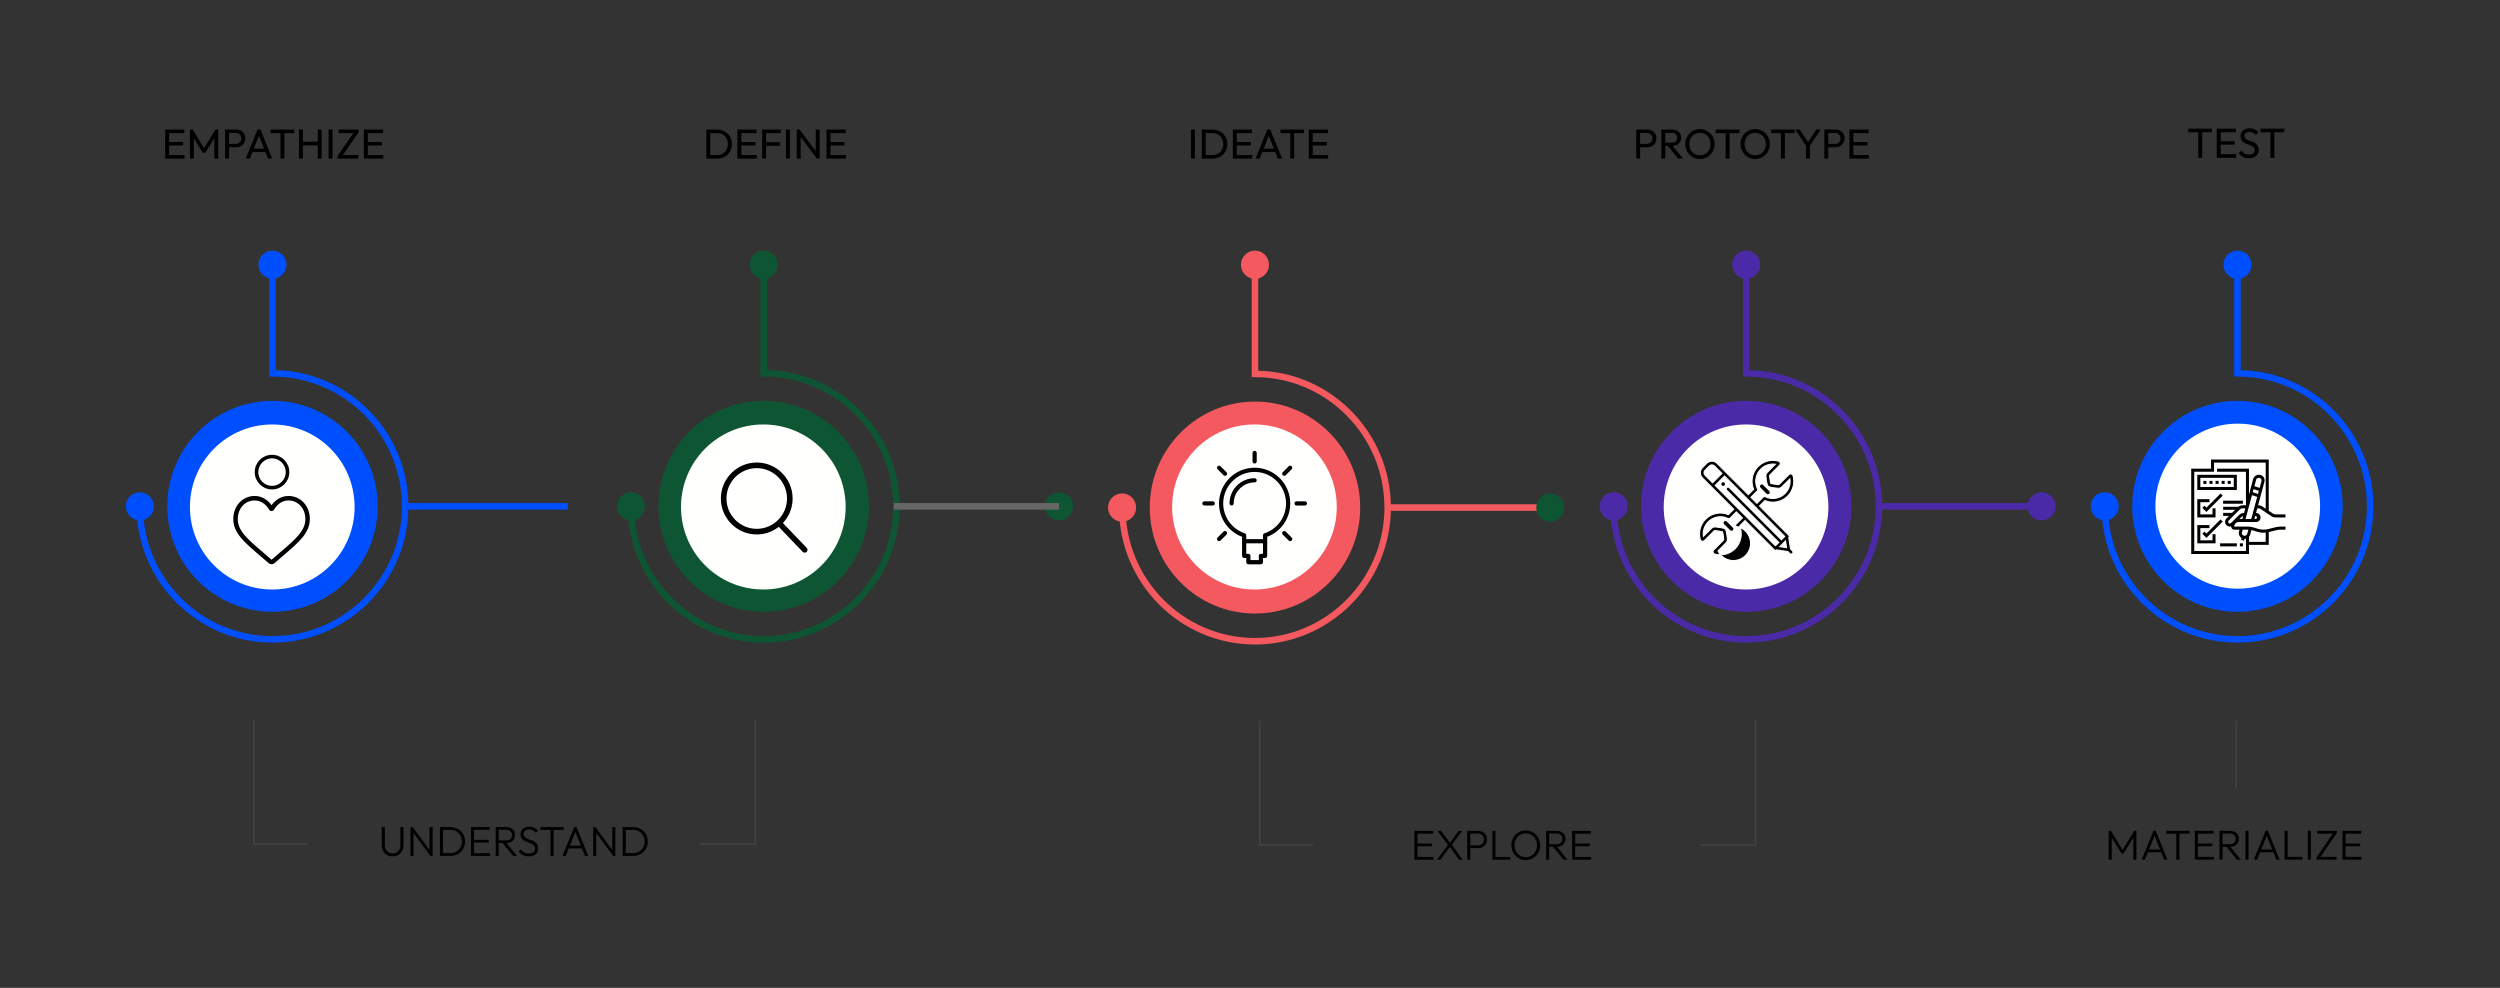 <svg xmlns="http://www.w3.org/2000/svg" width="1192" height="471" viewBox="0 0 1192 471" fill="none"><rect x="0" y="0" width="1192" height="471" fill="#333333" stroke="none"/><g clip-path="url(#clip0_18881_19463)"><path d="M180.085 241.419C180.085 269.193 157.625 291.705 129.921 291.705C102.216 291.705 79.758 269.193 79.758 241.42C79.758 213.646 102.216 191.133 129.921 191.133C157.624 191.133 180.085 213.646 180.085 241.419Z" fill="#004FFF"></path><path d="M131.484 176.48V126.203H128.364V179.543H129.924V179.546C163.958 179.546 191.647 207.3 191.647 241.419C191.647 275.537 163.957 303.289 129.923 303.289C95.888 303.289 68.2 275.537 68.2 241.417H65.102C65.102 277.247 94.181 306.4 129.924 306.4C165.666 306.4 194.744 277.246 194.744 241.417C194.744 206.112 166.506 177.312 131.483 176.477" fill="#004FFF"></path><path d="M136.612 126.203C136.614 127.981 135.91 129.686 134.655 130.943C133.4 132.202 131.696 132.91 129.919 132.911C128.142 132.909 126.439 132.201 125.184 130.944C123.929 129.686 123.224 127.981 123.227 126.204C123.227 122.497 126.222 119.492 129.919 119.492C133.615 119.492 136.612 122.497 136.612 126.203ZM73.387 241.419C73.389 243.196 72.685 244.901 71.43 246.159C70.174 247.417 68.47 248.125 66.693 248.126C64.916 248.126 63.213 247.417 61.957 246.159C60.702 244.901 59.997 243.196 60 241.419C59.998 239.642 60.702 237.936 61.957 236.679C63.212 235.42 64.916 234.713 66.693 234.711C68.47 234.713 70.174 235.421 71.43 236.678C72.685 237.936 73.389 239.642 73.387 241.418M191.921 242.984H270.733V239.859H191.92V242.984H191.921Z" fill="#004FFF"></path><path d="M169.075 241.732C169.075 263.466 151.499 281.08 129.819 281.08C108.138 281.08 90.562 263.467 90.562 241.732C90.562 219.998 108.138 202.384 129.819 202.384C151.499 202.384 169.075 219.998 169.075 241.732Z" fill="#FFFFFE"></path><path d="M129.483 269.024C128.963 269.024 128.462 268.834 128.072 268.492C126.696 267.29 125.312 266.097 123.922 264.913L123.915 264.908C120.238 261.768 117.063 259.055 114.852 256.382C112.384 253.396 111.234 250.562 111.234 247.468C111.234 244.463 112.262 241.688 114.13 239.66C116.019 237.605 118.612 236.474 121.43 236.474C123.536 236.474 125.466 237.143 127.164 238.459C128.049 239.152 128.83 239.969 129.483 240.884C130.135 239.969 130.916 239.152 131.801 238.459C133.499 237.141 135.429 236.474 137.535 236.474C140.353 236.474 142.946 237.605 144.837 239.66C146.703 241.689 147.731 244.463 147.731 247.47C147.731 250.563 146.581 253.395 144.111 256.384C141.901 259.055 138.727 261.767 135.051 264.908C133.794 265.98 132.371 267.197 130.893 268.493C130.503 268.834 130.002 269.024 129.483 269.024ZM121.43 238.617C119.215 238.617 117.181 239.504 115.701 241.112C114.199 242.745 113.372 245.002 113.372 247.47C113.372 250.072 114.337 252.398 116.5 255.015C118.59 257.545 121.701 260.201 125.302 263.277L125.309 263.283C126.567 264.357 127.995 265.577 129.479 266.88C130.974 265.575 132.403 264.354 133.664 263.277C137.265 260.201 140.376 257.545 142.465 255.015C144.628 252.398 145.593 250.072 145.593 247.47C145.593 245.003 144.767 242.745 143.263 241.112C141.793 239.507 139.712 238.601 137.535 238.617C135.914 238.617 134.425 239.134 133.108 240.154C131.936 241.062 131.12 242.212 130.641 243.015C130.4 243.425 129.959 243.677 129.483 243.675C129.006 243.677 128.565 243.425 128.323 243.015C127.845 242.21 127.029 241.062 125.857 240.154C124.541 239.134 123.051 238.617 121.43 238.617Z" fill="black"></path><path d="M129.7 232.511C133.781 232.511 137.089 229.196 137.089 225.106C137.089 221.017 133.781 217.701 129.7 217.701C125.62 217.701 122.312 221.017 122.312 225.106C122.312 229.196 125.62 232.511 129.7 232.511Z" stroke="black" stroke-width="1.715"></path><path d="M78.75 75.634V61.749H80.631V75.634H78.75ZM80.031 75.634V73.914H87.994V75.634H80.031ZM80.031 69.352V67.711H87.333V69.352H80.031ZM80.031 63.47V61.749H87.894V63.47H80.031ZM90.552 75.634V61.749H91.872L97.754 71.413H96.854L102.736 61.749H104.057V75.634H102.176V65.05L102.616 65.17L97.974 72.793H96.654L92.012 65.17L92.432 65.05V75.634H90.552ZM108.596 70.232V68.592H112.377C112.897 68.592 113.358 68.485 113.758 68.272C114.171 68.058 114.491 67.758 114.718 67.371C114.958 66.984 115.078 66.524 115.078 65.991C115.078 65.457 114.958 64.997 114.718 64.61C114.491 64.223 114.171 63.923 113.758 63.71C113.358 63.496 112.897 63.39 112.377 63.39H108.596V61.749H112.497C113.351 61.749 114.111 61.922 114.778 62.269C115.458 62.616 115.992 63.11 116.379 63.75C116.779 64.377 116.979 65.124 116.979 65.991C116.979 66.844 116.779 67.591 116.379 68.231C115.992 68.858 115.458 69.352 114.778 69.712C114.111 70.059 113.351 70.232 112.497 70.232H108.596ZM107.335 75.634V61.749H109.216V75.634H107.335ZM117.12 75.634L122.802 61.749H124.163L129.825 75.634H127.784L123.122 63.89H123.822L119.121 75.634H117.12ZM119.821 72.493V70.853H127.124V72.493H119.821ZM133.721 75.634V62.149H135.602V75.634H133.721ZM128.999 63.47V61.749H140.303V63.47H128.999ZM142.544 75.634V61.749H144.425V75.634H142.544ZM151.508 75.634V61.749H153.388V75.634H151.508ZM143.825 69.312V67.591H151.968V69.312H143.825ZM156.671 75.634V61.749H158.552V75.634H156.671ZM160.969 74.334L168.812 63.029H171.013L163.17 74.334H160.969ZM160.969 75.634V74.334L162.569 73.914H170.873V75.634H160.969ZM161.389 63.47V61.749H171.013V63.029L169.392 63.47H161.389ZM173.494 75.634V61.749H175.374V75.634H173.494ZM174.774 75.634V73.914H182.737V75.634H174.774ZM174.774 69.352V67.711H182.077V69.352H174.774ZM174.774 63.47V61.749H182.637V63.47H174.774Z" fill="black"></path><path d="M414.303 241.418C414.303 269.192 391.845 291.704 364.14 291.704C336.436 291.704 313.977 269.192 313.977 241.419C313.977 213.65 336.437 191.132 364.14 191.132C391.845 191.132 414.303 213.65 414.303 241.418Z" fill="#0E5633"></path><path d="M365.701 176.479V126.202H362.581V179.542H364.141V179.545C398.176 179.545 425.865 207.305 425.865 241.418C425.865 275.536 398.176 303.293 364.142 303.293C330.106 303.293 302.418 275.536 302.418 241.417H299.32C299.32 277.247 328.399 306.399 364.142 306.399C399.882 306.399 428.962 277.245 428.962 241.417C428.962 206.111 400.724 177.312 365.701 176.477" fill="#0E5633"></path><path d="M370.833 126.202C370.835 127.979 370.132 129.685 368.877 130.942C367.622 132.201 365.918 132.908 364.141 132.91C362.364 132.909 360.661 132.201 359.405 130.944C358.15 129.686 357.445 127.981 357.448 126.204C357.448 122.497 360.443 119.491 364.141 119.491C367.838 119.491 370.833 122.497 370.833 126.202ZM511.653 241.418C511.655 243.196 510.951 244.903 509.695 246.162C508.439 247.422 506.734 248.129 504.955 248.131C503.178 248.129 501.474 247.421 500.219 246.161C498.964 244.903 498.261 243.197 498.265 241.419C498.261 239.642 498.965 237.937 500.22 236.679C501.474 235.42 503.178 234.712 504.955 234.71C508.652 234.71 511.652 237.712 511.652 241.418M307.528 241.418C307.528 245.12 304.531 248.131 300.834 248.131C297.138 248.131 294.141 245.12 294.141 241.419C294.138 239.642 294.842 237.936 296.097 236.678C297.353 235.419 299.057 234.712 300.834 234.71C302.612 234.712 304.315 235.42 305.571 236.677C306.826 237.935 307.531 239.642 307.528 241.418Z" fill="#0E5633"></path><path d="M426.141 242.983H504.954V239.858H426.141V242.983Z" fill="#666666"></path><path d="M403.213 241.731C403.213 263.465 385.639 281.079 363.958 281.079C342.277 281.079 324.703 263.467 324.703 241.731C324.703 219.997 342.279 202.383 363.959 202.383C385.641 202.383 403.213 219.997 403.213 241.731Z" fill="#FFFFFE"></path><path d="M385.383 260.511L374.693 249.366C377.443 246.093 378.95 241.956 378.948 237.681C378.948 227.657 370.812 219.501 360.813 219.501C350.815 219.501 342.68 227.657 342.68 237.681C342.68 247.704 350.815 255.858 360.813 255.858C364.568 255.858 368.145 254.723 371.203 252.568L381.973 263.798C382.424 264.268 383.03 264.526 383.677 264.526C384.293 264.526 384.875 264.29 385.317 263.864C386.257 262.957 386.287 261.454 385.383 260.511ZM360.813 224.244C368.205 224.244 374.217 230.272 374.217 237.681C374.217 245.088 368.205 251.117 360.813 251.117C353.423 251.117 347.411 245.088 347.411 237.681C347.411 230.271 353.423 224.244 360.813 224.244Z" fill="black" stroke="white" stroke-width="2.058"></path><path d="M338.022 75.634V73.914H341.883C342.91 73.914 343.811 73.694 344.584 73.253C345.358 72.8 345.958 72.18 346.385 71.393C346.825 70.606 347.045 69.699 347.045 68.672C347.045 67.658 346.825 66.757 346.385 65.971C345.945 65.184 345.338 64.57 344.564 64.13C343.791 63.69 342.897 63.47 341.883 63.47H338.042V61.749H341.923C342.937 61.749 343.871 61.922 344.724 62.269C345.591 62.616 346.338 63.103 346.965 63.73C347.605 64.357 348.099 65.09 348.446 65.93C348.806 66.771 348.986 67.691 348.986 68.692C348.986 69.679 348.806 70.599 348.446 71.453C348.099 72.293 347.612 73.027 346.985 73.653C346.358 74.28 345.611 74.767 344.744 75.114C343.891 75.461 342.964 75.634 341.963 75.634H338.022ZM336.781 75.634V61.749H338.662V75.634H336.781ZM351.592 75.634V61.749H353.472V75.634H351.592ZM352.872 75.634V73.914H360.835V75.634H352.872ZM352.872 69.352V67.711H360.175V69.352H352.872ZM352.872 63.47V61.749H360.735V63.47H352.872ZM363.393 75.634V61.749H365.274V75.634H363.393ZM364.674 69.532V67.811H371.916V69.532H364.674ZM364.674 63.47V61.749H372.257V63.47H364.674ZM374.726 75.634V61.749H376.606V75.634H374.726ZM379.884 75.634V61.749H381.204L381.765 63.93V75.634H379.884ZM389.488 75.634L380.964 64.25L381.204 61.749L389.748 73.113L389.488 75.634ZM389.488 75.634L388.927 73.573V61.749H390.808V75.634H389.488ZM394.089 75.634V61.749H395.969V75.634H394.089ZM395.369 75.634V73.914H403.332V75.634H395.369ZM395.369 69.352V67.711H402.672V69.352H395.369ZM395.369 63.47V61.749H403.232V63.47H395.369Z" fill="black"></path><path d="M648.537 242.004C648.537 269.912 626.08 292.532 598.375 292.532C570.668 292.532 548.211 269.912 548.211 242.004C548.211 214.097 570.668 191.477 598.375 191.477C626.08 191.477 648.537 214.097 648.537 242.004Z" fill="#F4595F"></path><path d="M599.933 176.753V126.236H596.809V179.832H598.372C632.407 179.832 660.092 207.723 660.092 242.006C660.092 276.288 632.407 304.174 598.372 304.174C564.336 304.174 536.646 276.288 536.646 242.004H533.547C533.547 278.006 562.629 307.299 598.369 307.299C634.111 307.299 663.187 278.006 663.187 242.005C663.187 206.53 634.949 177.592 599.932 176.755" fill="#F4595F"></path><path d="M605.062 126.236C605.062 129.959 602.068 132.976 598.372 132.976C594.675 132.976 591.68 129.961 591.68 126.236C591.68 122.512 594.674 119.491 598.372 119.491C602.068 119.491 605.062 122.511 605.062 126.235M541.692 242.004C541.692 245.728 538.699 248.744 535.001 248.744C531.304 248.744 528.305 245.729 528.305 242.004C528.305 238.281 531.304 235.26 535.001 235.26C538.697 235.26 541.692 238.281 541.692 242.004ZM660.371 243.577H739.181V240.437H660.371V243.577Z" fill="#F4595F"></path><path d="M745.879 242.004C745.879 245.728 742.88 248.744 739.184 248.744C735.491 248.744 732.492 245.729 732.492 242.004C732.492 238.281 735.491 235.26 739.184 235.26C742.88 235.26 745.88 238.281 745.88 242.004" fill="#0E5633"></path><path d="M637.371 241.731C637.371 263.465 619.801 281.079 598.119 281.079C576.437 281.079 558.859 263.467 558.859 241.731C558.859 219.997 576.437 202.383 598.119 202.383C619.8 202.383 637.371 219.997 637.371 241.731Z" fill="#FFFFFE"></path><path d="M598.21 223.006C588.847 223.006 581.231 230.64 581.231 240.025C581.218 247.101 585.595 253.445 592.216 255.942V265.052C592.216 265.606 592.662 266.054 593.216 266.054H594.214V268.056C594.214 268.609 594.66 269.058 595.213 269.058H601.205C601.47 269.058 601.725 268.952 601.912 268.764C602.1 268.576 602.205 268.321 602.204 268.056V266.054H603.203C603.468 266.054 603.723 265.949 603.91 265.761C604.097 265.573 604.202 265.318 604.202 265.053V255.943C610.822 253.444 615.2 247.101 615.187 240.025C615.187 230.64 607.571 223.005 598.208 223.005L598.21 223.006ZM601.205 264.051C600.94 264.051 600.685 264.157 600.498 264.345C600.31 264.533 600.205 264.787 600.206 265.053V267.055H596.213V265.053C596.213 264.787 596.109 264.533 595.921 264.345C595.734 264.157 595.479 264.051 595.214 264.051H594.215V259.046H602.205V264.051H601.205ZM602.891 254.283C602.481 254.419 602.203 254.803 602.204 255.235V257.043H594.214V255.236C594.215 254.803 593.938 254.419 593.527 254.284C587.372 252.259 583.217 246.505 583.229 240.026C583.229 231.746 589.949 225.01 598.209 225.01C606.469 225.01 613.189 231.746 613.189 240.026C613.189 246.524 609.049 252.252 602.891 254.283ZM598.21 221.004C598.475 221.004 598.729 220.898 598.916 220.71C599.103 220.522 599.208 220.268 599.207 220.002V215.998C599.22 215.633 599.033 215.289 598.719 215.103C598.405 214.916 598.013 214.916 597.699 215.103C597.385 215.289 597.198 215.633 597.211 215.998V220.002C597.211 220.556 597.656 221.004 598.208 221.004H598.21ZM622.177 239.024H618.183C617.918 239.024 617.664 239.13 617.477 239.318C617.29 239.505 617.185 239.76 617.185 240.025C617.185 240.579 617.631 241.026 618.183 241.026H622.178C622.444 241.026 622.698 240.92 622.886 240.733C623.073 240.545 623.178 240.29 623.177 240.025C623.177 239.759 623.073 239.505 622.885 239.317C622.698 239.13 622.443 239.024 622.177 239.024ZM578.235 239.024H574.241C573.975 239.024 573.721 239.13 573.534 239.317C573.346 239.505 573.241 239.759 573.242 240.025C573.242 240.579 573.687 241.026 574.241 241.026H578.235C578.5 241.026 578.755 240.92 578.942 240.733C579.129 240.545 579.234 240.29 579.234 240.025C579.234 239.759 579.129 239.505 578.942 239.317C578.754 239.13 578.5 239.024 578.235 239.024ZM614.451 222.328L611.628 225.159C611.343 225.446 611.258 225.875 611.412 226.249C611.566 226.621 611.929 226.866 612.332 226.867C612.589 226.867 612.844 226.769 613.039 226.574L615.863 223.742C616.253 223.352 616.253 222.718 615.863 222.327C615.676 222.139 615.423 222.033 615.157 222.033C614.892 222.033 614.638 222.139 614.451 222.327V222.328ZM583.379 253.475L580.553 256.307C580.267 256.593 580.181 257.023 580.336 257.397C580.49 257.771 580.855 258.015 581.259 258.017C581.515 258.017 581.77 257.917 581.966 257.723L584.789 254.891C585.18 254.5 585.18 253.866 584.789 253.475C584.602 253.288 584.349 253.182 584.083 253.182C583.819 253.182 583.565 253.288 583.378 253.475H583.379ZM613.039 253.475C612.852 253.288 612.599 253.182 612.334 253.182C612.069 253.182 611.814 253.288 611.628 253.475C611.237 253.866 611.237 254.5 611.628 254.891L614.451 257.723C614.638 257.911 614.892 258.016 615.157 258.016C615.422 258.016 615.677 257.911 615.863 257.723C616.253 257.331 616.253 256.698 615.863 256.307L613.039 253.475ZM583.379 226.575C583.565 226.763 583.819 226.869 584.084 226.869C584.35 226.869 584.604 226.763 584.79 226.575C585.181 226.185 585.181 225.55 584.79 225.159L581.967 222.328C581.78 222.14 581.525 222.034 581.26 222.034C580.995 222.034 580.74 222.14 580.554 222.328C580.163 222.719 580.163 223.353 580.554 223.744L583.379 226.575Z" fill="black"></path><path d="M598.213 228.012C591.603 228.012 586.227 233.399 586.227 240.025C586.227 240.576 586.675 241.023 587.227 241.023C587.778 241.023 588.225 240.576 588.225 240.025C588.225 234.505 592.705 230.014 598.211 230.014C598.477 230.014 598.731 229.908 598.919 229.72C599.106 229.532 599.211 229.277 599.21 229.012C599.21 228.747 599.105 228.492 598.918 228.305C598.731 228.117 598.477 228.012 598.211 228.012H598.213Z" fill="black"></path><path d="M567.852 75.634V61.749H569.732V75.634H567.852ZM574.25 75.634V73.914H578.112C579.139 73.914 580.039 73.694 580.813 73.253C581.586 72.8 582.187 72.18 582.614 71.393C583.054 70.606 583.274 69.699 583.274 68.672C583.274 67.658 583.054 66.757 582.614 65.971C582.173 65.184 581.566 64.57 580.793 64.13C580.019 63.69 579.126 63.47 578.112 63.47H574.27V61.749H578.152C579.166 61.749 580.099 61.922 580.953 62.269C581.82 62.616 582.567 63.103 583.194 63.73C583.834 64.357 584.328 65.09 584.674 65.93C585.034 66.771 585.215 67.691 585.215 68.692C585.215 69.679 585.034 70.599 584.674 71.453C584.328 72.293 583.841 73.027 583.214 73.653C582.587 74.28 581.84 74.767 580.973 75.114C580.119 75.461 579.192 75.634 578.192 75.634H574.25ZM573.01 75.634V61.749H574.891V75.634H573.01ZM587.82 75.634V61.749H589.701V75.634H587.82ZM589.101 75.634V73.914H597.064V75.634H589.101ZM589.101 69.352V67.711H596.404V69.352H589.101ZM589.101 63.47V61.749H596.964V63.47H589.101ZM598.601 75.634L604.283 61.749H605.644L611.306 75.634H609.265L604.604 63.89H605.304L600.602 75.634H598.601ZM601.302 72.493V70.852H608.605V72.493H601.302ZM615.202 75.634V62.149H617.083V75.634H615.202ZM610.48 63.47V61.749H621.785V63.47H610.48ZM624.026 75.634V61.749H625.906V75.634H624.026ZM625.306 75.634V73.914H633.269V75.634H625.306ZM625.306 69.352V67.711H632.609V69.352H625.306ZM625.306 63.47V61.749H633.169V63.47H625.306Z" fill="black"></path><path d="M882.765 241.418C882.765 269.192 860.308 291.704 832.602 291.704C804.895 291.704 782.438 269.192 782.438 241.419C782.438 213.65 804.895 191.132 832.602 191.132C860.308 191.132 882.765 213.65 882.765 241.418Z" fill="#4B2AA8"></path><path d="M834.161 176.479V126.202H831.044V179.542H832.6V179.545C866.635 179.545 894.326 207.305 894.326 241.418C894.326 275.536 866.635 303.293 832.6 303.293C798.565 303.293 770.88 275.536 770.88 241.417H767.781C767.781 277.247 796.857 306.399 832.599 306.399C868.341 306.399 897.421 277.245 897.421 241.417C897.421 206.111 869.184 177.312 834.16 176.477" fill="#4B2AA8"></path><path d="M839.294 126.202C839.295 127.98 838.591 129.685 837.335 130.943C836.079 132.201 834.375 132.909 832.598 132.91C830.821 132.909 829.117 132.201 827.861 130.944C826.605 129.686 825.901 127.981 825.901 126.204C825.898 122.501 828.895 119.497 832.598 119.491C836.3 119.497 839.297 122.501 839.294 126.202ZM980.104 241.418C980.104 245.13 977.104 248.131 973.412 248.131C971.635 248.129 969.931 247.421 968.676 246.161C967.421 244.903 966.718 243.197 966.721 241.419C966.718 239.642 967.421 237.937 968.677 236.679C969.931 235.42 971.635 234.712 973.412 234.71C975.189 234.712 976.892 235.42 978.147 236.678C979.402 237.936 980.107 239.641 980.104 241.418ZM776.083 241.418C776.083 245.125 773.089 248.131 769.393 248.131C765.69 248.126 762.693 245.121 762.695 241.419C762.693 239.641 763.398 237.935 764.654 236.677C765.91 235.419 767.614 234.711 769.392 234.71C773.089 234.71 776.083 237.712 776.083 241.418Z" fill="#4B2AA8"></path><path d="M894.602 242.983H973.413V239.858H894.603L894.602 242.983Z" fill="#4B2AA8"></path><path d="M871.774 241.731C871.774 263.465 854.198 281.079 832.516 281.079C810.839 281.079 793.258 263.467 793.258 241.731C793.258 219.997 810.839 202.383 832.516 202.383C854.198 202.383 871.774 219.997 871.774 241.731Z" fill="#FFFFFE"></path><path d="M822.472 230.639C822.402 230.291 822.132 230.019 821.784 229.948C821.556 229.901 821.318 229.948 821.124 230.078C820.881 230.242 820.734 230.516 820.734 230.81C820.734 231.104 820.88 231.378 821.124 231.542C821.269 231.637 821.438 231.688 821.611 231.69C822.031 231.692 822.393 231.394 822.472 230.982C822.495 230.868 822.495 230.752 822.472 230.638V230.639Z" fill="black"></path><path d="M853.71 261.737L852.89 256.347C853.186 255.997 853.165 255.48 852.841 255.155L838.956 241.239L841.503 238.684C845.226 240.235 849.516 239.382 852.363 236.526C854.884 233.989 855.861 230.299 854.927 226.846C854.811 226.435 854.49 226.114 854.079 226C853.659 225.895 853.216 226.024 852.919 226.337C852.883 226.371 849.405 229.832 848.256 230.984C848.177 231.063 847.953 231.079 847.823 231.059C847.79 231.052 847.777 231.052 847.742 231.049C846.424 230.928 844.819 230.688 844.3 230.5C844.107 229.976 843.866 228.339 843.745 226.996C843.741 226.953 843.745 226.955 843.735 226.92C843.727 226.735 843.799 226.555 843.932 226.426C845.129 225.226 848.423 221.9 848.455 221.87C848.788 221.534 848.916 221.108 848.809 220.698C848.689 220.278 848.356 219.955 847.933 219.847C844.262 218.854 840.346 220.039 837.84 222.899C835.334 225.759 834.675 229.797 836.14 233.306L833.591 235.86L818.651 220.883C818.009 220.239 817.138 219.879 816.229 219.879C815.321 219.879 814.449 220.24 813.808 220.883L811.713 222.983C811.068 223.626 810.706 224.499 810.71 225.411C810.71 226.328 811.065 227.189 811.713 227.838L826.653 242.815L824.106 245.371C820.384 243.817 816.092 244.67 813.246 247.528C810.726 250.066 809.749 253.756 810.685 257.209C810.8 257.619 811.121 257.939 811.532 258.053C811.951 258.158 812.395 258.03 812.693 257.717C812.727 257.682 816.206 254.222 817.356 253.07C817.434 252.991 817.659 252.974 817.788 252.994C817.821 253.001 817.834 253.002 817.87 253.004C819.187 253.127 820.793 253.365 821.312 253.553C821.505 254.077 821.746 255.714 821.866 257.056C821.869 257.1 821.866 257.098 821.876 257.132C821.884 257.318 821.812 257.498 821.679 257.627C820.482 258.827 817.188 262.153 817.157 262.185C816.824 262.519 816.694 262.945 816.803 263.355C816.911 263.763 817.247 264.089 817.678 264.205C821.121 265.134 824.797 264.152 827.318 261.631C830.171 258.771 831.02 254.476 829.471 250.746L832.019 248.192L845.904 262.112C846.214 262.424 846.708 262.457 847.057 262.188L852.471 262.984L853.403 263.918C853.567 264.083 853.791 264.176 854.023 264.176C854.257 264.176 854.48 264.083 854.645 263.918C854.988 263.574 854.988 263.016 854.645 262.672L853.711 261.736L853.71 261.737ZM837.806 234.127C838.076 233.86 838.146 233.45 837.979 233.109C836.423 229.952 837.049 226.156 839.535 223.665C841.362 221.839 843.942 220.979 846.499 221.345C845.456 222.397 843.542 224.328 842.691 225.181C842.163 225.704 841.907 226.441 841.999 227.179C842.349 231.076 842.869 231.597 843.039 231.767C843.222 231.953 843.711 232.442 847.55 232.797C847.813 232.837 848.796 232.931 849.497 232.227C850.322 231.401 852.348 229.383 853.437 228.298C853.803 230.86 852.947 233.445 851.123 235.281C848.643 237.771 844.851 238.4 841.701 236.841C841.361 236.673 840.951 236.742 840.685 237.014L837.716 239.994L834.832 237.104L837.806 234.127ZM812.954 226.593C812.64 226.28 812.464 225.854 812.465 225.411C812.465 224.964 812.638 224.543 812.955 224.227L815.049 222.127C815.374 221.801 815.801 221.638 816.229 221.638C816.656 221.638 817.083 221.801 817.409 222.127L821.009 225.734L816.551 230.201L812.954 226.593ZM827.806 249.926C827.534 250.193 827.465 250.604 827.633 250.945C831.497 251.498 834.437 254.695 834.665 258.592C834.892 262.489 832.345 266.007 828.571 267.006C824.798 268.005 820.843 266.209 819.112 262.71C820.156 261.656 822.07 259.725 822.92 258.873C823.449 258.35 823.705 257.612 823.613 256.873C823.263 252.977 822.743 252.456 822.573 252.286C822.389 252.101 821.901 251.611 818.061 251.256C817.799 251.216 816.816 251.122 816.114 251.826C815.289 252.652 813.264 254.67 812.174 255.754C811.809 253.193 812.666 250.609 814.489 248.773C816.968 246.283 820.761 245.654 823.91 247.213C824.25 247.381 824.66 247.311 824.926 247.04C825.001 246.963 826.656 245.302 827.896 244.06L830.779 246.95L827.806 249.926ZM846.526 260.244L817.795 231.444L822.251 226.978L850.979 255.778L849.372 257.389L824.56 232.516C824.396 232.351 824.172 232.258 823.94 232.258C823.707 232.258 823.483 232.351 823.319 232.516C822.976 232.86 822.976 233.416 823.319 233.761L848.131 258.633L846.524 260.245L846.526 260.244ZM848.613 260.639L851.35 257.895L851.84 261.113L848.615 260.639H848.613Z" fill="black" stroke="white" stroke-width="0.5"></path><path d="M826.204 251.559L823.295 248.644C823.131 248.48 822.907 248.387 822.675 248.387C822.442 248.387 822.218 248.48 822.054 248.644C821.711 248.989 821.711 249.545 822.054 249.89L824.963 252.805C825.127 252.97 825.35 253.064 825.583 253.064C825.816 253.064 826.04 252.97 826.204 252.805C826.547 252.461 826.547 251.903 826.204 251.559ZM843.559 234.165L840.649 231.248C840.306 230.906 839.751 230.906 839.409 231.248C839.065 231.592 839.065 232.149 839.409 232.493L842.317 235.409C842.481 235.574 842.705 235.667 842.937 235.667C843.171 235.667 843.394 235.574 843.559 235.409C843.902 235.064 843.902 234.508 843.559 234.163V234.165Z" fill="black"></path><path d="M781.401 70.231V68.591H785.183C785.703 68.591 786.163 68.484 786.563 68.27C786.977 68.057 787.297 67.757 787.523 67.37C787.764 66.983 787.884 66.523 787.884 65.99C787.884 65.456 787.764 64.996 787.523 64.609C787.297 64.222 786.977 63.922 786.563 63.709C786.163 63.495 785.703 63.389 785.183 63.389H781.401V61.748H785.303C786.156 61.748 786.917 61.921 787.584 62.268C788.264 62.615 788.797 63.108 789.184 63.749C789.584 64.376 789.784 65.123 789.784 65.99C789.784 66.843 789.584 67.59 789.184 68.23C788.797 68.857 788.264 69.351 787.584 69.711C786.917 70.058 786.156 70.231 785.303 70.231H781.401ZM780.141 75.633V61.748H782.021V75.633H780.141ZM793.378 69.591V68.01H797.14C797.954 68.01 798.58 67.804 799.021 67.39C799.461 66.977 799.681 66.416 799.681 65.71C799.681 65.043 799.461 64.489 799.021 64.049C798.594 63.609 797.974 63.389 797.16 63.389H793.378V61.748H797.22C798.1 61.748 798.867 61.921 799.521 62.268C800.174 62.602 800.675 63.062 801.021 63.649C801.382 64.236 801.562 64.909 801.562 65.669C801.562 66.456 801.382 67.143 801.021 67.73C800.675 68.317 800.174 68.777 799.521 69.111C798.867 69.431 798.1 69.591 797.22 69.591H793.378ZM792.118 75.633V61.748H793.999V75.633H792.118ZM800.121 75.633L795.079 69.411L796.86 68.791L802.502 75.633H800.121ZM810.554 75.833C809.567 75.833 808.647 75.653 807.793 75.293C806.94 74.92 806.193 74.406 805.553 73.753C804.912 73.086 804.412 72.319 804.052 71.452C803.705 70.585 803.532 69.658 803.532 68.671C803.532 67.67 803.705 66.743 804.052 65.889C804.412 65.022 804.906 64.262 805.532 63.609C806.173 62.955 806.913 62.448 807.753 62.088C808.607 61.728 809.527 61.548 810.514 61.548C811.501 61.548 812.415 61.728 813.255 62.088C814.109 62.448 814.856 62.955 815.496 63.609C816.137 64.262 816.637 65.022 816.997 65.889C817.357 66.757 817.537 67.69 817.537 68.691C817.537 69.678 817.357 70.605 816.997 71.472C816.637 72.339 816.137 73.099 815.496 73.753C814.869 74.406 814.129 74.92 813.275 75.293C812.435 75.653 811.528 75.833 810.554 75.833ZM810.514 74.033C811.515 74.033 812.388 73.806 813.135 73.352C813.896 72.886 814.496 72.252 814.936 71.452C815.376 70.638 815.596 69.711 815.596 68.671C815.596 67.897 815.47 67.19 815.216 66.55C814.963 65.896 814.609 65.329 814.156 64.849C813.702 64.369 813.169 64.002 812.555 63.749C811.942 63.482 811.261 63.349 810.514 63.349C809.527 63.349 808.654 63.575 807.893 64.029C807.146 64.482 806.553 65.109 806.113 65.909C805.686 66.71 805.472 67.63 805.472 68.671C805.472 69.444 805.593 70.165 805.833 70.831C806.086 71.485 806.433 72.052 806.873 72.532C807.327 72.999 807.86 73.366 808.474 73.632C809.101 73.899 809.781 74.033 810.514 74.033ZM822.782 75.633V62.148H824.663V75.633H822.782ZM818.061 63.469V61.748H829.365V63.469H818.061ZM836.912 75.833C835.925 75.833 835.005 75.653 834.151 75.293C833.298 74.92 832.551 74.406 831.91 73.753C831.27 73.086 830.77 72.319 830.41 71.452C830.063 70.585 829.89 69.658 829.89 68.671C829.89 67.67 830.063 66.743 830.41 65.889C830.77 65.022 831.263 64.262 831.89 63.609C832.531 62.955 833.271 62.448 834.111 62.088C834.965 61.728 835.885 61.548 836.872 61.548C837.859 61.548 838.773 61.728 839.613 62.088C840.467 62.448 841.214 62.955 841.854 63.609C842.494 64.262 842.995 65.022 843.355 65.889C843.715 66.757 843.895 67.69 843.895 68.691C843.895 69.678 843.715 70.605 843.355 71.472C842.995 72.339 842.494 73.099 841.854 73.753C841.227 74.406 840.487 74.92 839.633 75.293C838.793 75.653 837.886 75.833 836.912 75.833ZM836.872 74.033C837.873 74.033 838.746 73.806 839.493 73.352C840.254 72.886 840.854 72.252 841.294 71.452C841.734 70.638 841.954 69.711 841.954 68.671C841.954 67.897 841.828 67.19 841.574 66.55C841.321 65.896 840.967 65.329 840.514 64.849C840.06 64.369 839.527 64.002 838.913 63.749C838.3 63.482 837.619 63.349 836.872 63.349C835.885 63.349 835.012 63.575 834.251 64.029C833.504 64.482 832.911 65.109 832.471 65.909C832.044 66.71 831.83 67.63 831.83 68.671C831.83 69.444 831.95 70.165 832.19 70.831C832.444 71.485 832.791 72.052 833.231 72.532C833.684 72.999 834.218 73.366 834.831 73.632C835.458 73.899 836.139 74.033 836.872 74.033ZM849.14 75.633V62.148H851.021V75.633H849.14ZM844.418 63.469V61.748H855.723V63.469H844.418ZM861.428 69.991L855.965 61.748H858.146L862.548 68.49H861.568L865.989 61.748H868.13L862.628 69.991H861.428ZM861.107 75.633V68.751H862.988V75.633H861.107ZM871.104 70.231V68.591H874.885C875.405 68.591 875.866 68.484 876.266 68.27C876.679 68.057 876.999 67.757 877.226 67.37C877.466 66.983 877.586 66.523 877.586 65.99C877.586 65.456 877.466 64.996 877.226 64.609C876.999 64.222 876.679 63.922 876.266 63.709C875.866 63.495 875.405 63.389 874.885 63.389H871.104V61.748H875.005C875.859 61.748 876.619 61.921 877.286 62.268C877.966 62.615 878.5 63.108 878.887 63.749C879.287 64.376 879.487 65.123 879.487 65.99C879.487 66.843 879.287 67.59 878.887 68.23C878.5 68.857 877.966 69.351 877.286 69.711C876.619 70.058 875.859 70.231 875.005 70.231H871.104ZM869.843 75.633V61.748H871.724V75.633H869.843ZM881.821 75.633V61.748H883.701V75.633H881.821ZM883.101 75.633V73.913H891.064V75.633H883.101ZM883.101 69.351V67.71H890.404V69.351H883.101ZM883.101 63.469V61.748H890.964V63.469H883.101Z" fill="black"></path><path d="M1116.99 241.419C1116.99 269.193 1094.53 291.705 1066.82 291.705C1039.12 291.705 1016.66 269.193 1016.66 241.42C1016.66 213.65 1039.12 191.133 1066.82 191.133C1094.53 191.133 1116.99 213.651 1116.99 241.419" fill="#004FFF"></path><path d="M1068.38 176.48V126.203H1065.26V179.543H1066.82V179.546C1100.85 179.546 1128.54 207.305 1128.54 241.419C1128.54 275.537 1100.85 303.294 1066.82 303.294C1032.78 303.294 1005.1 275.537 1005.1 241.417H1002C1002 277.247 1031.08 306.4 1066.82 306.4C1102.57 306.4 1131.64 277.246 1131.64 241.417C1131.64 206.112 1103.4 177.312 1068.38 176.477" fill="#004FFF"></path><path d="M1073.52 126.203C1073.52 127.981 1072.81 129.687 1071.56 130.945C1070.3 132.203 1068.6 132.911 1066.82 132.911C1065.04 132.909 1063.34 132.201 1062.08 130.944C1060.83 129.686 1060.13 127.981 1060.13 126.204C1060.13 122.497 1063.12 119.492 1066.82 119.492C1068.6 119.493 1070.3 120.202 1071.56 121.46C1072.81 122.719 1073.52 124.425 1073.52 126.203ZM1010.22 241.419C1010.23 245.121 1007.23 248.126 1003.53 248.132C999.83 248.132 996.836 245.126 996.836 241.42C996.833 239.643 997.536 237.938 998.791 236.68C1000.05 235.42 1001.75 234.713 1003.53 234.711C1007.22 234.711 1010.22 237.713 1010.22 241.419Z" fill="#004FFF"></path><path d="M1106.22 241.339C1106.22 263.073 1088.64 280.687 1066.96 280.687C1045.28 280.687 1027.7 263.073 1027.7 241.339C1027.7 219.605 1045.28 201.991 1066.96 201.991C1088.64 201.991 1106.22 219.603 1106.22 241.339Z" fill="#FFFFFE"></path><path d="M1076.71 242.361C1077.15 242.361 1077.56 242.487 1077.92 242.728L1082.98 246.11C1083.58 246.509 1084.27 246.72 1084.99 246.72H1089.71V245.267H1084.99C1084.56 245.267 1084.15 245.141 1083.79 244.9L1081.74 243.534V219.109H1054.2V223.469H1044.77V264.159H1072.32V259.799H1081.74V253.687C1081.79 253.675 1081.83 253.672 1081.88 253.661L1085.25 252.816C1086 252.629 1086.77 252.534 1087.54 252.533H1089.72V251.081H1087.54C1086.65 251.081 1085.76 251.19 1084.9 251.406L1081.53 252.25C1079.79 252.684 1077.96 252.614 1076.26 252.048L1075.03 251.639C1073.92 251.269 1072.76 251.08 1071.59 251.081H1065.27C1065.27 249.879 1066.24 248.901 1067.44 248.901H1075.42C1076.22 248.998 1077.01 248.641 1077.47 247.975C1077.93 247.308 1077.98 246.442 1077.6 245.727C1077.22 245.011 1076.48 244.565 1075.67 244.567L1076.27 242.361H1076.71ZM1075.8 253.426C1076.91 253.798 1078.07 253.987 1079.24 253.987C1079.59 253.987 1079.94 253.956 1080.29 253.921V258.347H1072.32V255.969C1072.58 255.671 1072.77 255.316 1072.88 254.933L1073.47 252.73C1073.84 252.806 1074.21 252.896 1074.58 253.018L1075.8 253.426ZM1072.02 252.55L1071.48 254.555C1071.34 255.075 1070.86 255.438 1070.32 255.439H1070.09C1069.72 255.439 1069.36 255.265 1069.14 254.969C1068.91 254.673 1068.84 254.289 1068.94 253.929L1069.31 252.533H1071.59C1071.74 252.533 1071.88 252.545 1072.02 252.55ZM1067.81 252.533L1067.54 253.55C1067.22 254.712 1067.74 255.938 1068.78 256.533L1068.55 257.443L1069.96 257.796L1070.18 256.893H1070.32C1070.51 256.893 1070.69 256.867 1070.87 256.829V262.706H1046.22V224.924H1055.65V220.564H1080.29V242.567L1078.72 241.518C1078.13 241.12 1077.43 240.908 1076.71 240.908H1076.66L1079.68 229.72C1079.89 228.925 1079.72 228.074 1079.22 227.42C1078.72 226.765 1077.95 226.38 1077.12 226.378H1076.89C1075.69 226.378 1074.65 227.182 1074.33 228.336L1072.32 235.811V223.471H1057.1V224.924H1070.87V240.909H1069.37C1068.58 240.909 1067.84 241.171 1067.22 241.636H1060V243.088H1065.69L1064.24 244.542H1060V245.995H1062.8L1061.58 247.209C1060.94 247.857 1060.74 248.832 1061.09 249.679C1061.44 250.526 1062.27 251.079 1063.18 251.081C1063.41 251.081 1063.62 251.038 1063.83 250.976C1063.83 251.01 1063.82 251.044 1063.82 251.081C1063.82 251.881 1064.47 252.534 1065.27 252.534L1067.81 252.533ZM1073.39 247.447H1070.68L1073.74 236.095L1076.23 236.925L1073.39 247.447ZM1067.83 242.999C1068.24 242.593 1068.79 242.363 1069.37 242.361H1070.55L1069.96 244.554C1069.04 244.587 1068.18 244.95 1067.53 245.604L1063.76 249.387C1063.44 249.692 1062.93 249.687 1062.62 249.373C1062.31 249.06 1062.3 248.554 1062.61 248.235L1067.83 242.999ZM1068.56 246.632C1068.83 246.356 1069.18 246.17 1069.55 246.072L1069.18 247.447H1067.74L1068.56 246.632ZM1078.28 229.339L1077.39 232.632L1074.9 231.801L1075.73 228.715C1075.87 228.193 1076.35 227.83 1076.89 227.829H1077.12C1077.5 227.829 1077.85 228.004 1078.07 228.299C1078.3 228.595 1078.37 228.979 1078.28 229.339ZM1074.52 233.206L1077.01 234.037L1076.61 235.52L1074.12 234.688L1074.52 233.208V233.206ZM1075.42 245.993C1075.81 246.01 1076.11 246.33 1076.11 246.72C1076.11 247.11 1075.81 247.43 1075.42 247.447H1074.89L1075.29 245.993H1075.42Z" fill="black"></path><path d="M1066.52 226.375H1047.67V233.641H1066.52V226.375ZM1065.07 232.189H1049.12V227.829H1065.07V232.189Z" fill="black"></path><path d="M1050.57 229.281H1052.02V230.735H1050.57V229.281ZM1053.47 229.281H1054.92V230.735H1053.47V229.281ZM1056.37 229.281H1057.82V230.735H1056.37V229.281ZM1059.27 229.281H1060.72V230.735H1059.27V229.281ZM1062.17 229.281H1063.62V230.735H1062.17V229.281ZM1056.37 242.361H1054.92V245.267H1049.12V239.455H1053.47V238.001H1047.67V246.721H1056.37V242.361H1056.37Z" fill="black"></path><path d="M1058.76 235.307L1052.02 242.059L1051.08 241.121L1050.06 242.147L1052.02 244.115L1059.78 236.335L1058.76 235.307ZM1054.92 257.619H1049.12V251.807H1053.47V250.353H1047.67V259.073H1056.37V254.713H1054.92V257.619H1054.92Z" fill="black"></path><path d="M1051.09 253.473L1050.06 254.501L1052.02 256.467L1059.78 248.687L1058.76 247.659L1052.02 254.413L1051.09 253.473ZM1067.97 259.072H1069.42V260.527H1067.97V259.072ZM1058.55 259.072H1066.52V260.527H1058.55V259.072ZM1060 238.727H1069.42V240.181H1060V238.727Z" fill="black"></path><path d="M1048.13 75.241V61.756H1050.01V75.241H1048.13ZM1043.4 63.077V61.356H1054.71V63.077H1043.4ZM1056.95 75.241V61.356H1058.83V75.241H1056.95ZM1058.23 75.241V73.521H1066.19V75.241H1058.23ZM1058.23 68.959V67.318H1065.53V68.959H1058.23ZM1058.23 63.077V61.356H1066.09V63.077H1058.23ZM1072.26 75.441C1071.17 75.441 1070.23 75.241 1069.46 74.841C1068.69 74.441 1068 73.861 1067.4 73.1L1068.68 71.82C1069.12 72.434 1069.63 72.9 1070.2 73.221C1070.77 73.527 1071.48 73.681 1072.32 73.681C1073.15 73.681 1073.81 73.501 1074.3 73.141C1074.81 72.78 1075.06 72.287 1075.06 71.66C1075.06 71.14 1074.94 70.72 1074.7 70.4C1074.46 70.079 1074.14 69.819 1073.72 69.619C1073.32 69.406 1072.88 69.219 1072.4 69.059C1071.92 68.885 1071.44 68.706 1070.96 68.519C1070.48 68.319 1070.04 68.079 1069.64 67.799C1069.24 67.505 1068.91 67.125 1068.66 66.658C1068.42 66.191 1068.3 65.604 1068.3 64.897C1068.3 64.11 1068.49 63.443 1068.86 62.897C1069.25 62.336 1069.77 61.91 1070.42 61.616C1071.09 61.309 1071.83 61.156 1072.66 61.156C1073.57 61.156 1074.38 61.336 1075.1 61.696C1075.82 62.043 1076.41 62.503 1076.86 63.077L1075.58 64.357C1075.17 63.877 1074.72 63.517 1074.24 63.277C1073.78 63.037 1073.24 62.917 1072.62 62.917C1071.87 62.917 1071.28 63.083 1070.84 63.417C1070.4 63.737 1070.18 64.19 1070.18 64.777C1070.18 65.244 1070.3 65.624 1070.54 65.918C1070.79 66.198 1071.12 66.438 1071.52 66.638C1071.92 66.838 1072.36 67.025 1072.84 67.198C1073.34 67.358 1073.82 67.538 1074.3 67.738C1074.78 67.939 1075.22 68.192 1075.62 68.499C1076.02 68.805 1076.34 69.206 1076.58 69.699C1076.84 70.179 1076.96 70.786 1076.96 71.52C1076.96 72.747 1076.54 73.707 1075.68 74.401C1074.84 75.095 1073.7 75.441 1072.26 75.441ZM1082.53 75.241V61.756H1084.42V75.241H1082.53ZM1077.81 63.077V61.356H1089.12V63.077H1077.81Z" fill="black"></path><path d="M187.212 408.312C186.212 408.312 185.318 408.092 184.531 407.652C183.758 407.198 183.144 406.585 182.691 405.811C182.237 405.024 182.01 404.144 182.01 403.17V394.347H183.491V403.09C183.491 403.864 183.651 404.537 183.971 405.111C184.291 405.684 184.731 406.125 185.292 406.431C185.865 406.738 186.505 406.892 187.212 406.892C187.919 406.892 188.546 406.738 189.093 406.431C189.653 406.125 190.093 405.691 190.414 405.131C190.747 404.557 190.914 403.884 190.914 403.11V394.347H192.374V403.19C192.374 404.164 192.148 405.038 191.694 405.811C191.254 406.585 190.64 407.198 189.853 407.652C189.08 408.092 188.199 408.312 187.212 408.312ZM195.711 408.112V394.347H196.752L197.172 396.087V408.112H195.711ZM205.235 408.112L196.532 396.307L196.752 394.347L205.435 406.151L205.235 408.112ZM205.235 408.112L204.795 406.451V394.347H206.275V408.112H205.235ZM210.68 408.112V406.752H214.721C215.802 406.752 216.755 406.518 217.582 406.051C218.409 405.571 219.056 404.917 219.523 404.091C219.99 403.25 220.223 402.29 220.223 401.209C220.223 400.129 219.99 399.175 219.523 398.348C219.056 397.521 218.409 396.874 217.582 396.408C216.755 395.927 215.802 395.687 214.721 395.687H210.72V394.347H214.761C215.761 394.347 216.682 394.52 217.522 394.867C218.376 395.2 219.116 395.681 219.743 396.307C220.383 396.921 220.877 397.648 221.224 398.488C221.57 399.315 221.744 400.229 221.744 401.229C221.744 402.203 221.57 403.11 221.224 403.95C220.877 404.791 220.39 405.524 219.763 406.151C219.136 406.765 218.396 407.245 217.542 407.592C216.702 407.939 215.788 408.112 214.801 408.112H210.68ZM209.779 408.112V394.347H211.24V408.112H209.779ZM224.57 408.112V394.347H226.031V408.112H224.57ZM225.53 408.112V406.772H233.634V408.112H225.53ZM225.53 401.71V400.409H232.993V401.71H225.53ZM225.53 395.687V394.347H233.514V395.687H225.53ZM237.292 401.95V400.709H241.294C242.201 400.709 242.894 400.482 243.375 400.029C243.855 399.562 244.095 398.942 244.095 398.168C244.095 397.421 243.855 396.814 243.375 396.348C242.894 395.867 242.201 395.627 241.294 395.627H237.292V394.347H241.294C242.188 394.347 242.955 394.513 243.595 394.847C244.235 395.167 244.722 395.614 245.055 396.187C245.402 396.761 245.576 397.415 245.576 398.148C245.576 398.908 245.402 399.575 245.055 400.149C244.722 400.723 244.235 401.169 243.595 401.489C242.955 401.796 242.188 401.95 241.294 401.95H237.292ZM236.352 408.112V394.347H237.813V408.112H236.352ZM244.675 408.112L239.513 401.75L240.934 401.289L246.556 408.112H244.675ZM252.092 408.312C251.025 408.312 250.104 408.112 249.331 407.712C248.557 407.298 247.877 406.725 247.29 405.991L248.31 404.991C248.777 405.644 249.317 406.131 249.931 406.451C250.558 406.772 251.298 406.932 252.152 406.932C253.032 406.932 253.746 406.732 254.293 406.331C254.839 405.931 255.113 405.378 255.113 404.671C255.113 404.124 254.986 403.677 254.733 403.33C254.479 402.97 254.146 402.683 253.732 402.47C253.332 402.243 252.885 402.043 252.392 401.87C251.898 401.696 251.405 401.516 250.911 401.329C250.431 401.129 249.984 400.883 249.571 400.589C249.157 400.296 248.824 399.922 248.57 399.469C248.33 399.015 248.21 398.435 248.21 397.728C248.21 396.981 248.39 396.341 248.75 395.807C249.11 395.274 249.604 394.867 250.231 394.587C250.858 394.293 251.571 394.147 252.372 394.147C253.265 394.147 254.059 394.32 254.753 394.667C255.46 395.014 256.047 395.481 256.513 396.067L255.513 397.068C255.086 396.561 254.619 396.174 254.112 395.907C253.606 395.641 253.012 395.507 252.332 395.507C251.531 395.507 250.891 395.694 250.411 396.067C249.931 396.441 249.691 396.961 249.691 397.628C249.691 398.148 249.811 398.568 250.051 398.888C250.304 399.209 250.638 399.475 251.051 399.689C251.465 399.902 251.912 400.096 252.392 400.269C252.885 400.429 253.379 400.609 253.872 400.809C254.366 401.009 254.813 401.263 255.213 401.57C255.626 401.876 255.96 402.27 256.213 402.75C256.467 403.217 256.593 403.817 256.593 404.551C256.593 405.738 256.187 406.665 255.373 407.332C254.573 407.985 253.479 408.312 252.092 408.312ZM262.487 408.112V394.727H263.967V408.112H262.487ZM257.645 395.687V394.347H268.809V395.687H257.645ZM268.157 408.112L273.799 394.347H274.899L280.482 408.112H278.901L274.039 395.947H274.619L269.717 408.112H268.157ZM270.738 404.531V403.23H277.941V404.531H270.738ZM282.835 408.112V394.347H283.875L284.295 396.087V408.112H282.835ZM292.358 408.112L283.655 396.307L283.875 394.347L292.559 406.151L292.358 408.112ZM292.358 408.112L291.918 406.451V394.347H293.399V408.112H292.358ZM297.803 408.112V406.752H301.845C302.925 406.752 303.879 406.518 304.706 406.051C305.533 405.571 306.18 404.917 306.647 404.091C307.113 403.25 307.347 402.29 307.347 401.209C307.347 400.129 307.113 399.175 306.647 398.348C306.18 397.521 305.533 396.874 304.706 396.408C303.879 395.927 302.925 395.687 301.845 395.687H297.843V394.347H301.885C302.885 394.347 303.805 394.52 304.646 394.867C305.499 395.2 306.24 395.681 306.867 396.307C307.507 396.921 308 397.648 308.347 398.488C308.694 399.315 308.867 400.229 308.867 401.229C308.867 402.203 308.694 403.11 308.347 403.95C308 404.791 307.514 405.524 306.887 406.151C306.26 406.765 305.519 407.245 304.666 407.592C303.825 407.939 302.912 408.112 301.925 408.112H297.803ZM296.903 408.112V394.347H298.363V408.112H296.903Z" fill="black"></path><path d="M121.117 343.391V402.407H146.284M334.135 402.407H359.302M360.202 343.391V402.407" stroke="#444444" stroke-width="0.686" stroke-linecap="square"></path><path d="M674.37 409.916V396.15H675.831V409.916H674.37ZM675.33 409.916V408.575H683.434V409.916H675.33ZM675.33 403.513V402.213H682.793V403.513H675.33ZM675.33 397.491V396.15H683.314V397.491H675.33ZM695.616 409.916L691.054 403.433H690.794L685.352 396.15H687.112L691.594 402.213H691.854L697.356 409.916H695.616ZM685.132 409.916L690.554 402.653L691.514 403.533L686.792 409.916H685.132ZM691.974 403.213L691.014 402.313L695.476 396.15H697.136L691.974 403.213ZM700.515 404.393V403.093H704.577C705.137 403.093 705.637 402.98 706.078 402.753C706.531 402.526 706.885 402.206 707.138 401.792C707.405 401.366 707.538 400.859 707.538 400.272C707.538 399.685 707.405 399.185 707.138 398.771C706.885 398.344 706.531 398.018 706.078 397.791C705.637 397.551 705.137 397.431 704.577 397.431H700.515V396.15H704.677C705.504 396.15 706.244 396.324 706.898 396.67C707.552 397.004 708.065 397.477 708.439 398.091C708.825 398.705 709.019 399.431 709.019 400.272C709.019 401.099 708.825 401.826 708.439 402.453C708.065 403.066 707.552 403.546 706.898 403.893C706.244 404.227 705.504 404.393 704.677 404.393H700.515ZM699.575 409.916V396.15H701.036V409.916H699.575ZM711.572 409.916V396.15H713.033V409.916H711.572ZM712.532 409.916V408.575H720.115V409.916H712.532ZM727.524 410.116C726.551 410.116 725.644 409.936 724.803 409.575C723.976 409.202 723.249 408.695 722.622 408.055C721.995 407.401 721.502 406.648 721.142 405.794C720.795 404.927 720.622 404 720.622 403.013C720.622 402.012 720.795 401.085 721.142 400.232C721.489 399.378 721.975 398.631 722.602 397.991C723.229 397.351 723.956 396.85 724.783 396.49C725.61 396.13 726.511 395.95 727.484 395.95C728.458 395.95 729.358 396.13 730.185 396.49C731.026 396.85 731.759 397.351 732.386 397.991C733.013 398.631 733.5 399.385 733.847 400.252C734.193 401.105 734.367 402.032 734.367 403.033C734.367 404.02 734.193 404.947 733.847 405.814C733.5 406.668 733.013 407.415 732.386 408.055C731.773 408.695 731.052 409.202 730.225 409.575C729.398 409.936 728.498 410.116 727.524 410.116ZM727.484 408.695C728.525 408.695 729.445 408.448 730.245 407.955C731.059 407.461 731.693 406.788 732.146 405.934C732.613 405.08 732.846 404.107 732.846 403.013C732.846 402.199 732.713 401.452 732.446 400.772C732.179 400.078 731.806 399.478 731.326 398.971C730.846 398.451 730.279 398.051 729.625 397.771C728.985 397.491 728.271 397.351 727.484 397.351C726.457 397.351 725.537 397.597 724.723 398.091C723.923 398.571 723.289 399.238 722.822 400.092C722.369 400.945 722.142 401.919 722.142 403.013C722.142 403.827 722.276 404.58 722.542 405.274C722.809 405.967 723.183 406.574 723.663 407.094C724.143 407.601 724.71 407.995 725.363 408.275C726.017 408.555 726.724 408.695 727.484 408.695ZM738.147 403.753V402.513H742.149C743.056 402.513 743.749 402.286 744.23 401.832C744.71 401.366 744.95 400.745 744.95 399.972C744.95 399.225 744.71 398.618 744.23 398.151C743.749 397.671 743.056 397.431 742.149 397.431H738.147V396.15H742.149C743.042 396.15 743.809 396.317 744.45 396.65C745.09 396.971 745.577 397.417 745.91 397.991C746.257 398.564 746.43 399.218 746.43 399.952C746.43 400.712 746.257 401.379 745.91 401.952C745.577 402.526 745.09 402.973 744.45 403.293C743.809 403.6 743.042 403.753 742.149 403.753H738.147ZM737.207 409.916V396.15H738.667V409.916H737.207ZM745.53 409.916L740.368 403.553L741.789 403.093L747.411 409.916H745.53ZM749.594 409.916V396.15H751.055V409.916H749.594ZM750.555 409.916V408.575H758.658V409.916H750.555ZM750.555 403.513V402.213H758.018V403.513H750.555ZM750.555 397.491V396.15H758.538V397.491H750.555Z" fill="black"></path><path d="M600.633 343.842V402.857H625.8M810.955 402.857H836.123M837.021 343.842V402.857" stroke="#444444" stroke-width="0.686" stroke-linecap="square"></path><path d="M1005.42 409.903V396.138H1006.47L1012.41 405.882H1011.67L1017.61 396.138H1018.65V409.903H1017.17V398.699L1017.51 398.779L1012.55 406.922H1011.51L1006.55 398.779L1006.89 398.699V409.903H1005.42ZM1021.13 409.903L1026.77 396.138H1027.87L1033.45 409.903H1031.87L1027.01 397.739H1027.59L1022.69 409.903H1021.13ZM1023.71 406.322V405.022H1030.91V406.322H1023.71ZM1037.66 409.903V396.518H1039.14V409.903H1037.66ZM1032.81 397.479V396.138H1043.98V397.479H1032.81ZM1046.48 409.903V396.138H1047.94V409.903H1046.48ZM1047.44 409.903V408.563H1055.54V409.903H1047.44ZM1047.44 403.501V402.2H1054.9V403.501H1047.44ZM1047.44 397.479V396.138H1055.42V397.479H1047.44ZM1059.2 403.741V402.501H1063.2C1064.11 402.501 1064.8 402.274 1065.28 401.82C1065.76 401.353 1066 400.733 1066 399.96C1066 399.213 1065.76 398.606 1065.28 398.139C1064.8 397.659 1064.11 397.419 1063.2 397.419H1059.2V396.138H1063.2C1064.09 396.138 1064.86 396.305 1065.5 396.638C1066.14 396.958 1066.63 397.405 1066.96 397.979C1067.31 398.552 1067.48 399.206 1067.48 399.94C1067.48 400.7 1067.31 401.367 1066.96 401.94C1066.63 402.514 1066.14 402.961 1065.5 403.281C1064.86 403.588 1064.09 403.741 1063.2 403.741H1059.2ZM1058.26 409.903V396.138H1059.72V409.903H1058.26ZM1066.58 409.903L1061.42 403.541L1062.84 403.081L1068.46 409.903H1066.58ZM1070.65 409.903V396.138H1072.11V409.903H1070.65ZM1074.61 409.903L1080.25 396.138H1081.35L1086.93 409.903H1085.35L1080.49 397.739H1081.07L1076.17 409.903H1074.61ZM1077.19 406.322V405.022H1084.39V406.322H1077.19ZM1089.29 409.903V396.138H1090.75V409.903H1089.29ZM1090.25 409.903V408.563H1097.83V409.903H1090.25ZM1100.36 409.903V396.138H1101.82V409.903H1100.36ZM1104.45 408.923L1112.49 397.118H1114.23L1106.19 408.923H1104.45ZM1104.45 409.903V408.923L1105.71 408.563H1114.07V409.903H1104.45ZM1104.83 397.479V396.138H1114.23V397.118L1112.95 397.479H1104.83ZM1116.89 409.903V396.138H1118.35V409.903H1116.89ZM1117.85 409.903V408.563H1125.96V409.903H1117.85ZM1117.85 403.501V402.2H1125.32V403.501H1117.85ZM1117.85 397.479V396.138H1125.84V397.479H1117.85Z" fill="black"></path><path d="M1066.23 343.842V375.827" stroke="#444444" stroke-width="0.686" stroke-linecap="square"></path></g><defs><clipPath id="clip0_18881_19463"><rect width="1072" height="350" fill="white" transform="translate(60 60.516)"></rect></clipPath></defs></svg>